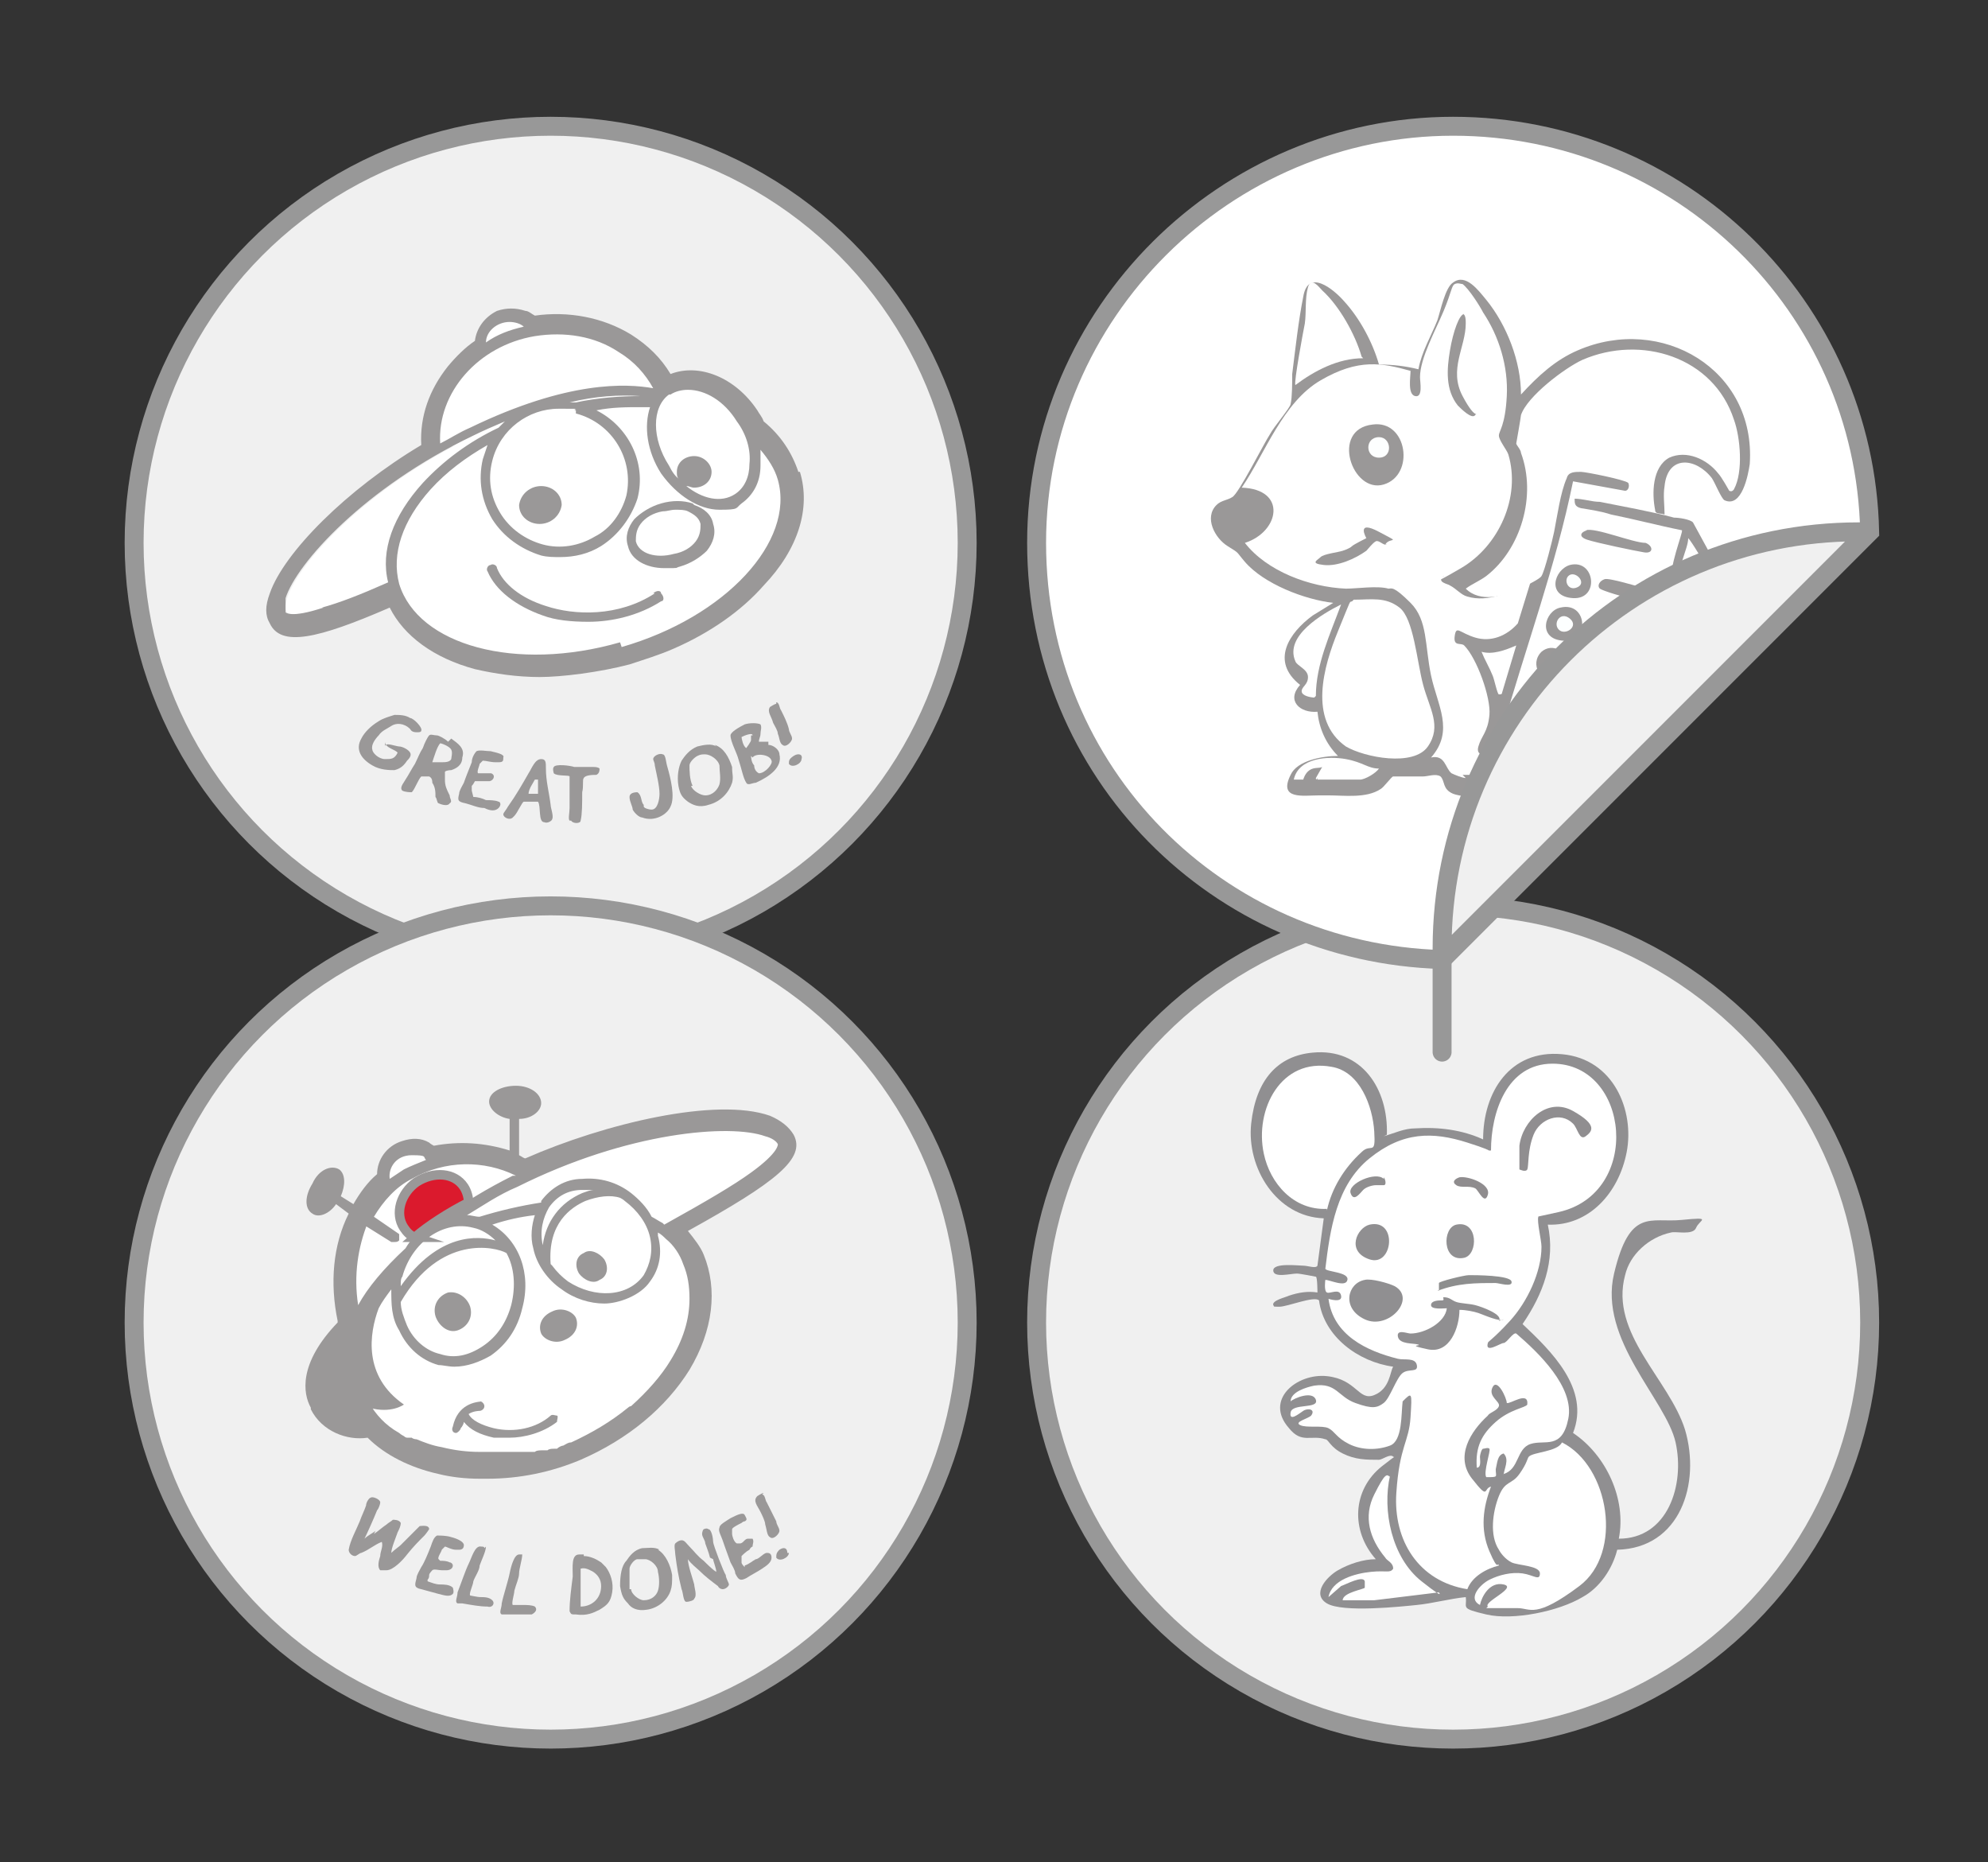 <?xml version="1.0" encoding="UTF-8"?>
<svg id="Warstwa_1" xmlns="http://www.w3.org/2000/svg" version="1.1" viewBox="0 0 126 118">
  <rect x="0" y="0" width="126" height="118" fill="#333333" stroke="none"/>
  <!-- Generator: Adobe Illustrator 29.0.1, SVG Export Plug-In . SVG Version: 2.1.0 Build 192)  -->
  <defs>
    <style>
      .st0, .st1 {
        stroke-width: 1.2px;
      }

      .st0, .st1, .st2 {
        stroke: #989898;
      }

      .st0, .st2 {
        fill: #f0f0f0;
        stroke-linejoin: round;
      }

      .st3 {
        fill: #8f8e8f;
      }

      .st4 {
        fill: #9a9898;
      }

      .st5 {
        fill: #8f8c8e;
      }

      .st6 {
        fill: #fdffff;
      }

      .st7 {
        fill: #908e90;
      }

      .st8, .st1 {
        fill: #fff;
      }

      .st9 {
        fill: #8d8e8e;
      }

      .st10 {
        fill: #908f91;
      }

      .st2 {
        stroke-width: 1.2px;
      }

      .st11 {
        fill: #db1a2d;
        stroke: #9a9898;
        stroke-miterlimit: 10;
        stroke-width: .6px;
      }
    </style>
  </defs>
  <g>
    <circle class="st2" cx="92.1" cy="83.8" r="26.4"/>
    <g>
      <path class="st10" d="M87.7,72c.7-.2,1.3-.5,2-.5,1.5-.1,3,.1,4.3.7,0-3,1.7-5.7,5-5.4s4.6,3.6,4.1,6.2-2.4,4.7-5,4.6c.5,2.3-.3,4.4-1.6,6.3,1.8,1.7,4.3,4.1,3.2,6.9,2.1,1.4,3.4,4.2,2.9,6.7,3.1,0,4.2-3.4,3.6-6.1s-4.9-6.5-3.9-10.7,2.3-3.2,4.3-3.4,1.1,0,.9.5-1.3.2-1.6.3c-1.4.3-2.6,1.4-2.9,2.7-1,3.7,2.8,6.6,3.8,9.8,1,3.4-.3,7.5-4.3,7.6-.3,1.2-1.1,2.4-2.2,3-1.5.9-4.4,1.5-6.1,1.1s-1.2-.4-1.3-1.1c-1,.1-2.1.4-3.1.5s-4.7.5-5.7-.1,0-1.7.7-2.1,1.6-.7,2.4-.7c-1.6-1.8-1.5-4.4.4-5.9s.9-.4.7-.6-.7.2-.9.2c-.8,0-1.5,0-2.3-.4s-.9-.9-1.1-.9c-.9-.3-1.5.3-2.3-.7-1.6-1.8.5-3.5,2.4-3.3s2,1.6,3,1.2,1-1.5,1.2-1.8c-2.2-.3-4.4-1.9-4.7-4.2-.3-.3-2,.4-2.5.4s-.3,0-.4-.1c-.1-.3.8-.5,1-.6.6-.2,1.2-.3,1.8-.2,0,0,0-1-.1-1,0,0-1-.2-1.2-.2-.4,0-1.5.3-1.5-.2s1.6-.3,1.9-.3.8.2.9,0l.4-3c-3-.1-4.9-3.2-4.6-6s1.7-4.3,3.9-4.5c3.1-.3,4.8,2.3,4.7,5.2Z"/>
      <path class="st8" d="M95.3,93.5c0-.4.4-1,0-1.4-.4.1-.4.6-.5,1,0,.5.2.5-.6.5-.2-.3.3-1.7.2-1.8s-.3,0-.4,0-.2.4-.2.5c0,.2.1.7-.2.7-.1-1.3.3-2.1,1.2-2.9s1.9-.9,2-1.1c.1-.9-1.1,0-1.3-.1,0-.3-.6-1.6-.9-1s.5.9.4,1.2-.6.4-.7.6c-1.1,1-2.1,2.6-1,4s.7.6,1.2.5c-.5,1.3-.7,2.7-.1,4.1s.5.6.6.9c-.8.2-1.7.7-2,1.5-3.1-.5-4.7-3.1-4.5-6.1s.8-3.2.9-4.8.1-1.6-.5-1c-.1.8,0,2.5-.8,2.8s-1.8.3-2.6-.1-.9-.8-1.3-1-1.4,0-1.8-.2.5-.4.7-.6c.3-.4-.2-.5-.5-.3s-.9.7-.8.1,1.8-.2,1.6-.8-1.4-.1-1.6.1c0-.6,1-.9,1.5-1,1.4-.2,1.5.7,2.6,1.1s1.4.3,1.8,0,.8-1.6,1.2-1.9,1,0,.9-.5-.8-.3-1.2-.4c-2-.5-4.1-1.5-4.4-3.8,0,0,.9.3.8-.2s-.7-.1-.9-.2-.1-.8-.1-.8c.3,0,1.3.5,1.4,0s-1.3-.5-1.4-.7c.3-2.5.7-5.3,2.8-7s4-1.7,6.2-1,1,.5,1.5.5c0-2.4,1-5.5,3.9-5.5,4.9,0,5.7,8.2.4,9.4s-1.2,0-1.3.3.2,1.5.2,1.9c0,1.6-.9,3.5-2,4.7s-1.4,1.3-1.4,1.4c-.2.7.8,0,1,0s.6-.7.8-.6c1.4,1.2,3.7,3.4,3.3,5.4s-1.5,1.3-2.4,1.6-.7,1.6-1.7,1.9Z"/>
      <path class="st8" d="M94.3,101.8c-.3-.3,1.9-1.2,1-1.4s-1.4.8-1.5,1.3c-.8-.4,0-1.3.6-1.6s1.4-.5,2.1-.4,1.1.5,1.1,0-1.4-.5-1.8-.7-.7-.6-.8-.8c-.6-.9-.4-2.4,0-3.4s.8-.7,1.3-1.4.5-1,.6-1.1c.3-.3,1.8-.3,2.1-.9,3,1.5,3.9,7,1.1,9.1s-3.1,1.4-3.9,1.4h-2Z"/>
      <path class="st8" d="M84.1,76.6c-2.1.1-3.6-1.6-4-3.5-.6-2.8,1.1-6.1,4.3-5.5,1.8.3,2.6,2.5,2.7,4.1s-.2.7-.8,1.3c-1.1,1-1.9,2.3-2.2,3.7Z"/>
      <path class="st8" d="M88.1,93.5c-.5,2.2.1,5.2,2,6.7s.8.4,1.1.7l-4.1.5h-2c0-.5,1.4-.7,1.4-.8s0-.3,0-.4c-.1-.4-1.2.2-1.5.3l-.8.7c.2-1.1,1.7-1.5,2.7-1.6s1.2.1,1.4-.2c0-.4-.4-.5-.5-.7-1-1.2-1.4-2.6-.7-4s.8-1.3,1-1.1Z"/>
      <path class="st10" d="M95.3,83.6c-.2.2-1.3-.3-1.6-.4s-.8-.2-1.2-.2c0,1.1-.6,2.8-2,2.5s-.4-.2-.6-.3c-.3-.1-1.2,0-1.3-.5s.6-.2.8-.2c.9,0,2.2-.7,2.3-1.6-.2,0-1,.1-1-.2s.5-.3.7-.3,0-.2.1-.2c.4,0,.5.2.8.3s.8.1,1.2.2,1.8.6,1.5,1Z"/>
      <path class="st10" d="M86.5,81.1c.4-.1,1.5.2,1.9.4,1.4.8-.4,2.8-1.9,2.1s-1.1-2.3,0-2.5Z"/>
      <path class="st7" d="M96.3,72.6c.2-1.6,1.8-3.1,3.4-2.2s1.2,1.3.8,1.6-.5-.5-.8-.8c-.8-.8-2.1-.3-2.5.7s-.3,2-.4,2.2-.5,0-.5,0c0-.4,0-1,0-1.5Z"/>
      <path class="st10" d="M86.8,77.6c1.8-.4,1.5,2.7,0,2.2s-.8-2,0-2.2Z"/>
      <path class="st10" d="M92.3,77.6c1.4-.3,1.4,1.9.5,2.1-1.4.3-1.4-1.9-.5-2.1Z"/>
      <path class="st9" d="M91.2,81.8c0-.2,0-.4,0-.5s1.6-.5,1.9-.5c.4,0,2.6,0,2.7.4s-.8.1-1,.1c-1.3,0-2.4,0-3.7.5Z"/>
      <path class="st3" d="M87.7,74.6c.1.1.2.5,0,.5s-.3,0-.5,0c-.2,0-.6.1-.8.3s-.6.8-.8.2,1.6-1.4,2.1-.9Z"/>
      <path class="st5" d="M92.5,74.6c.5-.1,2,.4,1.8,1.1s-.6-.3-.8-.4c-.4-.2-.9,0-1.2-.2s-.1-.4.2-.5Z"/>
    </g>
  </g>
  <g>
    <circle class="st2" cx="34.9" cy="34.4" r="26.4"/>
    <g>
      <g>
        <path class="st8" d="M33.8,20.9c-.2,0-.3,0-.5,0-.3-.5-1-.7-1.7-.5-.6.3-1,.9-.9,1.5-2.3,1.4-3.7,4-3.3,6.6l14.7-2.5c-.6-3.6-4.4-5.9-8.4-5.3Z"/>
        <path class="st8" d="M43.1,26.3c-.2-.4-.6-.7-1.2-1-3-1.1-8.1.4-11.8,2.3-6.9,3.3-11.2,8.1-11.9,10.3-.1.4-.2.7,0,.9,0,0,.3.4,2.4-.3,1.3-.4,3.1-1.1,6-2.4v.3c.1,0,16.9-10.2,16.9-10.2h-.3Z"/>
        <path class="st8" d="M49.5,30.1c1.2,4.1-3.3,9-10.1,11s-13.2.2-14.4-3.9c-1.2-4.1,3.3-9,10.1-11,6.8-1.9,13.2-.2,14.4,3.9Z"/>
        <path class="st8" d="M44.8,33.2c.2.9-.6,2-1.9,2.3-1.3.4-2.6-.1-2.8-1-.2-.9.6-2,1.9-2.3,1.3-.4,2.6.1,2.8,1Z"/>
        <path class="st8" d="M40,31.5c-.6,2.5-3.1,4-5.6,3.4-2.5-.6-4-3.1-3.4-5.6.6-2.5,3.1-4,5.6-3.4,2.5.6,4,3.1,3.4,5.6Z"/>
        <path class="st8" d="M47,26.5c1.2,1.9,1.2,4.1-.2,5-1.3.9-3.4.1-4.7-1.7-1.2-1.9-1.2-4.1.2-5,1.3-.9,3.4-.1,4.7,1.7Z"/>
      </g>
      <g>
        <path class="st4" d="M34.3,30.8c-.7,0-1.3.5-1.4,1.2,0,.7.6,1.2,1.3,1.2.7,0,1.3-.5,1.4-1.2,0-.7-.6-1.2-1.3-1.2Z"/>
        <path class="st4" d="M41.5,37.6c-2.3,1.5-5.1,1.4-6.9.8-1.6-.5-2.7-1.4-3.1-2.4,0-.2-.3-.3-.4-.2-.2,0-.3.3-.2.4.5,1.2,1.8,2.2,3.5,2.8.8.3,1.8.4,2.9.4,1.5,0,3.2-.4,4.6-1.3.2,0,.2-.3,0-.5,0-.2-.3-.2-.5,0Z"/>
        <path class="st4" d="M43.9,31.9c-.6-.2-1.3-.2-2,0-.7.2-1.3.6-1.7,1-.4.5-.6,1.1-.4,1.7.2.9,1.2,1.4,2.3,1.4s.6,0,1-.1c.7-.2,1.3-.6,1.7-1,.4-.5.6-1.1.4-1.7-.1-.6-.6-1-1.2-1.2ZM44.1,34.3c-.3.4-.8.7-1.4.8-1.1.3-2.2,0-2.4-.8,0-.3,0-.7.3-1.1.3-.4.8-.7,1.4-.8.3,0,.5-.1.8-.1s.6,0,.8.1c.4.2.7.4.8.8,0,.3,0,.7-.3,1.1Z"/>
        <path class="st4" d="M50.6,29.9c-.4-1.2-1.1-2.3-2.2-3.2-.1-.3-.3-.5-.4-.7-1.4-2.1-3.7-3-5.5-2.3-.6-1-1.4-1.8-2.5-2.5-1.8-1.1-4-1.5-6.1-1.2-.2-.1-.4-.3-.6-.3-.6-.2-1.2-.2-1.8,0h0c-.8.4-1.3,1.1-1.4,1.9-.6.4-1.2,1-1.7,1.6-1.2,1.5-1.8,3.2-1.7,5-4.7,2.8-8.7,6.8-9.6,9.4-.3.8-.3,1.4,0,1.9.7,1.5,3,1,7.6-1,.9,1.8,2.8,3.2,5.4,3.9,1.3.3,2.7.5,4.1.5s3.8-.3,5.7-.8c.9-.3,1.9-.6,2.8-1,2.3-1,4.3-2.4,5.7-4,2.2-2.3,3-4.9,2.3-7.2ZM42.5,25c.3-.2.7-.3,1.1-.3,1.1,0,2.3.7,3.1,2,.6.8.9,1.8.8,2.7,0,.8-.3,1.5-.9,1.9-.9.6-2.1.3-3.1-.5.2,0,.3.1.5.1.6,0,1.1-.4,1.1-1,0-.5-.5-1-1.1-1-.6,0-1.1.4-1.1,1,0,.2,0,.4.2.5-.3-.2-.5-.5-.7-.9-1.1-1.7-1.1-3.7,0-4.5ZM32.3,20.4c.3,0,.7.1.9.3-.9.2-1.7.5-2.4,1,0-.7.7-1.3,1.5-1.3ZM33.9,21.3c1.9-.3,3.8,0,5.3,1,1,.6,1.7,1.4,2.2,2.3-1.7-.3-5.4-.5-11.6,2.5-.7.3-1.3.7-1.9,1-.2-3.2,2.4-6.2,6-6.8ZM36.5,25.5c-.1,0-.3,0-.4,0,1.6-.4,3.2-.5,4.5-.4-1.3,0-2.7.1-4.1.4ZM36.5,26.2c2.3.6,3.7,2.9,3.2,5.2-.3,1.1-1,2.1-2,2.6-1,.6-2.2.8-3.3.5-1.1-.3-2.1-1-2.7-2-.6-1-.8-2.1-.5-3.3.5-2,2.3-3.3,4.2-3.3s.7,0,1.1.1ZM20.5,38.5c-2.1.7-2.4.3-2.4.3,0-.2,0-.5,0-.9.7-2.2,5-7,11.9-10.3.6-.3,1.3-.6,2-.9-.1.1-.3.3-.4.4-1.9.9-3.5,2.1-4.8,3.5-1.9,2.1-2.7,4.3-2.2,6.3-1.8.8-3.1,1.3-4.2,1.6ZM39.3,40.7c-6.6,1.9-12.8.2-14-3.7-.5-1.9.2-4,2-6,1-1.1,2.2-2,3.6-2.8-.1.3-.2.6-.3.9-.3,1.3-.1,2.6.6,3.8.7,1.1,1.8,1.9,3.1,2.3.4.1.8.1,1.2.1.9,0,1.8-.2,2.6-.7,1.1-.7,1.9-1.8,2.3-3,.6-2.3-.6-4.6-2.6-5.6,1-.2,1.9-.2,2.8-.2s.4,0,.6,0c-.4,1.2-.2,2.8.7,4.2,1,1.4,2.4,2.3,3.7,2.3s1-.1,1.4-.4c.7-.5,1.2-1.3,1.2-2.4,0-.3,0-.7,0-1,.5.6.9,1.2,1.1,1.9,1.1,3.9-3.3,8.7-9.9,10.6Z"/>
      </g>
    </g>
    <g>
      <path class="st4" d="M24.4,47.3c0-.3.7,0,.9,0,.2,0,.6.2.7.4.1.2-.1.4-.2.5-.2.3-.4.5-.8.6-.3,0-.9,0-1.4-.3-.7-.4-1.1-1-.7-1.7.2-.4.6-.8,1.1-1.1.3-.2.7-.3,1-.4.3,0,.7,0,1,.2.2,0,.8.6.7.8,0,.1-.2.1-.2.1-.2,0-.4,0-.5-.2-.4-.4-.9-.4-1.2-.2-.3.2-.6.3-.8.6-.2.2-.5.6-.4.9,0,.2.4.6.8.6.4,0,.6,0,.8-.4-.1-.2-.8-.3-.8-.7Z"/>
      <path class="st4" d="M28.6,46.8c.4.3.9.6.7,1.2,0,.5-.4.7-.7.8,0,0-.3,0-.4.1,0,.1,0,.4,0,.5,0,.4.1.6.3,1,0,.2.2.4,0,.5-.1.2-.5.1-.7,0-.1,0-.1-.3-.2-.4,0-.3,0-.6-.2-.9,0-.1,0-.3-.2-.4,0,0-.4,0-.5,0-.2.2-.4.8-.6,1-.1,0-.4,0-.6-.1-.2-.2.1-.5.2-.7.2-.3.4-.7.6-1,.2-.4.3-.7.5-1,.1-.3.3-.7.4-.8.1-.1.3,0,.5,0,.1,0,.5.2.7.4ZM28.6,48.1c0-.1.1-.4,0-.6-.1-.2-.6-.4-.7-.4-.2.2-.4.9-.5,1.2.2,0,.4,0,.6,0,.2,0,.5,0,.6-.2Z"/>
      <path class="st4" d="M30,50.5c.3,0,.6.1.8.2.2,0,.6,0,.8.1.1,0,.2.2,0,.4-.2.2-.5.2-.9,0-.4,0-.8-.2-1.2-.3-.5-.1-.5-.2-.4-.6,0-.2.2-.5.3-.7.1-.3.3-.8.5-1.3,0-.3.2-.6.3-.7.2-.1.6,0,.9,0,.4.1.9.2.8.4,0,.2,0,.3-.3.3,0,0-.1,0-.2,0-.3,0-.6-.1-.8-.1,0,0-.1.1-.2.2,0,.1-.2.5-.1.6,0,0,0,0,.2,0,.2,0,.4,0,.6,0,.1,0,.2.1.2.2,0,.2-.2.3-.3.3,0,0-.2,0-.3,0-.2,0-.5,0-.6,0,0,0-.1.2-.2.3,0,.1,0,.2,0,.3,0,0,0,0,0,0,0,0,0,0,0,0Z"/>
      <path class="st4" d="M32.5,51.8c-.2.2-.6,0-.6-.2,0-.1.2-.3.3-.5.5-.7.9-1.4,1.3-2.1.2-.3.4-.9.8-.9.3,0,.3.2.3.6,0,.8.2,1.5.3,2.3,0,.2.2.7.1.9,0,.1-.3.3-.5.2-.4,0-.2-1-.4-1.3-.3,0-.8,0-.9,0-.1,0-.4.7-.6.9ZM33.9,49.4c-.1.2-.4.6-.4.9.1,0,.5,0,.6,0,0-.1,0-.7,0-.9,0,0,0,0,0,0Z"/>
      <path class="st4" d="M36.1,52c-.1-.1,0-.5,0-.8,0-.3,0-.7,0-1,0-.2,0-.8,0-1,0-.1-.8,0-1-.2,0,0-.1-.3,0-.4.1-.2,1-.1,1.3,0,.3,0,.9,0,1.2,0,.1,0,.3,0,.4.1,0,.1,0,.3-.2.4-.2,0-.7,0-.8.2-.1.1,0,.5-.1.9,0,.7,0,1.4-.1,1.8,0,.2-.5.2-.6,0Z"/>
      <path class="st4" d="M40.8,51.1c0,.1.3.2.5.2.4,0,.5-.7.5-1,0-.5-.2-1.3-.3-1.8,0-.2-.1-.3-.1-.4,0-.2.4-.4.6-.3.2,0,.2.5.3.8.2.7.5,1.9.2,2.5-.2.5-1,1-1.8.7-.2,0-.5-.3-.6-.5,0-.2-.2-.5-.2-.8,0-.2.2-.3.5-.3.3.2.2.6.4.8Z"/>
      <path class="st4" d="M45.3,47.2c.6.2.9.8,1.1,1.4,0,.5.1.6,0,1-.2.6-.7,1.2-1.5,1.4-.6.2-1,0-1.3-.2-.4-.3-.5-.5-.6-1-.1-.6,0-1.2.2-1.6.2-.3.5-.7,1-.9.4-.1.9-.2,1.2,0ZM43.8,49.8c.1.3.6.6.9.6.5,0,.8-.4.9-.7.1-.4,0-.8,0-1.2-.1-.4-.6-.7-.9-.7-.2,0-.3,0-.5.1-.2.1-.5.4-.5.6,0,.3,0,.9.2,1.3Z"/>
      <path class="st4" d="M48.7,47.2c.3,0,.7.3.7.6.2.8-.6,1.4-1.5,1.8-.2,0-.5.2-.6,0-.2-.3-.3-.9-.5-1.5-.1-.4-.5-1.1-.5-1.5,0-.2.5-.5.9-.7.3-.1.8-.1,1,0,.1.2,0,.4,0,.6,0,.2-.1.3-.1.5.2,0,.4,0,.6,0ZM47.6,47.9c0,0,0,.4.2.6,0,.2.1.4.3.5.4,0,.9-.6.8-.8-.1-.4-1-.5-1.2-.2ZM47.7,46.6c0-.2-.5,0-.7.1,0,.1.1.6.3.7,0,0,.3-.4.3-.5,0,0,0-.3,0-.3Z"/>
      <path class="st4" d="M50.8,48.1c0,.3-.6.6-.8.3,0-.2,0-.3.3-.5.3-.2.6-.1.5.2ZM49.2,44.5c.2,0,.2.4.3.5.2.4.4.8.5,1.2,0,.2.2.4.2.6,0,.2-.4.6-.6.4-.2-.1-.2-.5-.3-.7,0-.2-.2-.5-.3-.7-.1-.4-.4-.7-.2-1,0,0,.3-.2.4-.2Z"/>
    </g>
  </g>
  <g>
    <circle class="st2" cx="34.9" cy="83.8" r="26.4"/>
    <g>
      <g>
        <g>
          <path class="st8" d="M27.4,74.1c-.2-.6-.9-1-1.6-.8-.7.2-1.1.9-.9,1.5"/>
          <path class="st8" d="M25.7,74.4c3-1.6,6.6-1,8.6,1.1-1.6,0-3.2,1-4.6,2-1.1,0-2.2.6-3,1.2-.9.7-1.4,1.6-1.8,2.6-.9.9-1.8,1.8-2.5,2.9-1.2-4,0-8,3.2-9.7Z"/>
          <path class="st8" d="M24.2,75.3c0-.6,0-1.2.3-1.8.7-1.3,2.7-1.3,3.4,0,0,0,0,0,0,.1-1.4.2-2.7.8-3.8,1.6Z"/>
          <path class="st8" d="M41.9,77.9c4.8-2.6,8-4.6,7.5-5.6-.9-1.8-9-1.4-17,2.6-7.9,4-11.2,9.4-10.3,11.1"/>
          <path class="st8" d="M43.7,79.9c1.7,4-1.5,9.3-7.3,11.7-5.7,2.5-12,.7-13.5-2.8-1.4-3.2.7-8.5,6.5-11,5.7-2.5,12.6-2,14.3,2.1Z"/>
          <path class="st8" d="M32.7,82.8c-.6,2.4-2.8,3.9-4.9,3.3-2.1-.6-3.2-2.9-2.6-5.4.6-2.4,2.8-3.9,4.9-3.3,2.1.6,3.2,3,2.6,5.4Z"/>
          <path class="st8" d="M39.7,75.8c1.8,1.3,2.3,3.6,1.2,5.1-1.1,1.5-3.4,1.7-5.2.4-1.8-1.3-2.3-3.6-1.2-5.1,1.1-1.5,3.4-1.7,5.2-.4Z"/>
          <path class="st8" d="M29.6,78.8c-2.4.4-3.6,2.3-4.5,4.3-.2-.8-.2-1.6,0-2.4.6-2.4,2.8-3.9,4.9-3.3,1,.3,1.7.9,2.2,1.8-.7-.4-1.8-.6-2.7-.4Z"/>
          <path class="st8" d="M35.8,76.9c-.8.9-1.2,2-1.3,3.1-.7-1.2-.7-2.7,0-3.7,1-1.4,3-1.7,4.7-.8-1.3,0-2.6.5-3.4,1.4Z"/>
        </g>
        <g>
          <path class="st4" d="M28.4,81.9c.6-.1,1.2.3,1.4.9.2.7-.2,1.3-.8,1.5-.6.2-1.2-.3-1.4-.9-.2-.7.2-1.3.8-1.5Z"/>
          <path class="st4" d="M37,79.4c.4-.3,1,0,1.3.4.3.5.2,1.1-.3,1.3-.4.3-1,0-1.3-.4-.3-.5-.2-1.1.3-1.3Z"/>
          <path class="st4" d="M34.3,84.5c-.2-.5,0-1.1.7-1.4.6-.3,1.3,0,1.5.4.2.5,0,1.1-.7,1.4-.6.3-1.3,0-1.5-.4Z"/>
          <path class="st4" d="M30.4,88.8c.2,0,.3.2.3.3,0,.2-.2.3-.3.3,0,0-.4,0-.7.2,0,0,0,0,0,0,.2.4.8.7,1.6.9,1.3.3,2.7,0,3.6-.8.1-.1.3,0,.4,0s0,.3,0,.4c-.9.7-2.1,1-3,1s-.7,0-1,0c-.9-.2-1.5-.5-1.9-1,0,.1-.1.3-.2.4,0,.1-.2.3-.3.3s0,0,0,0c-.2,0-.3-.2-.2-.4.3-1.4,1.4-1.6,2-1.6Z"/>
          <path class="st4" d="M19.7,89.3c.7,1.4,2.3,2,3.6,1.8,1.1,1.1,2.7,1.9,4.5,2.3.8.2,1.7.3,2.6.3.2,0,.3,0,.5,0,2,0,4-.4,5.9-1.2,3-1.3,5.4-3.3,6.9-5.7,1.5-2.5,1.8-5.1.9-7.3-.2-.5-.6-1-1-1.5,5.6-3.1,7.5-4.6,6.7-6.1-.3-.5-.8-.9-1.5-1.2-3.4-1.2-10.5.5-15.5,2.7-.1,0-.2-.1-.4-.2v-2.3c.8,0,1.4-.5,1.4-1,0-.6-.7-1.1-1.6-1.1s-1.7.4-1.7,1c0,.5.6,1,1.3,1.1v2c-1.6-.5-3.2-.6-4.8-.3,0,0-.2-.1-.3-.2-.5-.3-1.1-.3-1.7-.1-1,.3-1.6,1.2-1.6,2.1-.6.5-1.1,1.2-1.5,1.9l-.8-.5c.3-.7.3-1.4-.1-1.7-.5-.3-1.3,0-1.7.9-.5.8-.5,1.6,0,1.9.4.3,1.1,0,1.5-.6l.8.6c-1,2-1.2,4.4-.7,6.8,0,0,0,0,0,.1-2.5,2.6-2.2,4.5-1.7,5.4ZM27,73.5c-.5.2-1,.4-1.4.6-.3.2-.6.4-.9.6-.1-.7.4-1.5,1.4-1.5s.7.1.9.3ZM42,77.5c-.2-.1-.5-.3-.7-.4-.3-.6-.8-1.1-1.3-1.5-.9-.7-2-1-3.1-.9-1.1,0-2,.6-2.6,1.4,0,0,0,0,0,.1-1.3.2-2.6.5-3.9.9,0,0,0,0,0,0-.3,0-.5-.1-.8-.1,1-.6,2-1.3,3.2-1.8,7-3.5,13.5-4,15.7-3.2.4.1.7.3.8.5,0,0,.1.5-1.7,1.8-1.1.8-2.8,1.8-5.5,3.3ZM25.4,81.4c0-.2,0-.4.1-.5.6-2.2,2.6-3.6,4.5-3.1.5.1,1,.4,1.4.8-1.1-.3-3.6-.5-6,2.9ZM32.1,79.4c.5.9.6,2.1.3,3.3-.3,1.1-.9,2-1.8,2.6-.9.6-1.8.8-2.7.5-.9-.2-1.7-.9-2.1-1.8-.2-.5-.4-1-.4-1.5,2.5-4.3,6-3.5,6.7-3.1ZM34.9,80.1c-.2-2.6,1.3-3.6,2.2-4,.8-.3,1.6-.4,2.2-.2,0,0,.2.1.3.2.8.6,1.4,1.4,1.6,2.3.2.9,0,1.7-.4,2.4-1,1.4-3.1,1.5-4.8.4-.4-.3-.7-.6-1-1,0,0,0,0,0,0ZM34.4,78.9s0,0,0,0c-.2-.9,0-1.7.4-2.4.5-.7,1.2-1.1,2.1-1.1,0,0,.2,0,.3,0,.2,0,.3,0,.5,0-.3,0-.5.1-.8.2-1.4.6-2.3,1.8-2.5,3.3ZM23.4,89.2c1.4.4,2.2-.2,2.2-.2-2.6-1.8-2.2-4.5-1.6-6.1.2-.4.5-.8.8-1.2,0,.9,0,1.8.5,2.6.5,1.1,1.4,1.9,2.5,2.2.3,0,.6.1,1,.1.8,0,1.6-.3,2.3-.7,1-.7,1.7-1.7,2-3,.6-2.2-.2-4.3-1.9-5.3.9-.3,1.8-.5,2.7-.6-.2.6-.3,1.4-.1,2.1.2,1,.9,2,1.8,2.6.8.6,1.8.9,2.7.9s2.3-.5,2.9-1.4c.6-.8.8-1.8.5-2.9,0,0,0-.1,0-.2.2.1.4.3.5.4,0,0,0,0,0,0,.5.4.9,1,1.1,1.6.3.7.4,1.4.4,2.2,0,1.3-.4,2.6-1.2,3.9-.6,1-1.5,2-2.5,2.9,0,0-.1,0-.2.1,0,0,0,0,0,0-1.1.9-2.3,1.6-3.6,2.2-.2,0-.3.1-.5.2,0,0,0,0,0,0-.1,0-.3.1-.4.2,0,0-.1,0-.2,0-.1,0-.3,0-.4.1,0,0-.2,0-.3,0-.2,0-.4,0-.5.1-.1,0-.2,0-.4,0,0,0-.2,0-.3,0-.1,0-.3,0-.4,0,0,0-.2,0-.2,0-.2,0-.4,0-.6,0,0,0-.1,0-.2,0-.2,0-.4,0-.5,0,0,0-.1,0-.2,0-.2,0-.4,0-.7,0-.8,0-1.6-.1-2.4-.3-.6-.1-1.1-.3-1.6-.5,0,0,0,0,0,0,0,0-.2,0-.3-.1,0,0,0,0-.1,0,0,0-.1,0-.2,0,0,0-.1,0-.2-.1,0,0,0,0,0,0,0,0-.2-.1-.3-.2,0,0,0,0,0,0-.9-.5-1.5-1.2-1.9-1.9ZM23.2,77.7l1.6,1c0,0,.1,0,.2,0,.1,0,.2,0,.3-.1,0-.1,0-.3,0-.4l-1.6-1.1c.6-1,1.4-1.9,2.4-2.4,2.1-1.2,4.6-1.2,6.6-.2,0,0-.1,0-.2,0-1.6.8-3.1,1.7-4.3,2.6-1,.3-1.9,1-2.5,2-1.4,1.3-2.4,2.5-3,3.6-.3-1.9,0-3.7.6-5.2ZM22.3,83.3s0,0,0,0c0,0,0,0,0,0,0,0,0,0,0,0Z"/>
        </g>
      </g>
      <path class="st11" d="M26.3,78.4c-.3-.1-.5-.3-.7-.6-.6-.9-.2-2.2.8-2.9,1.1-.7,2.4-.6,3,.3.2.3.3.7.3,1-1.2.6-2.6,1.5-3.4,2.2Z"/>
    </g>
    <g>
      <path class="st4" d="M23.7,97.2c.3-.2.5-.4.8-.6.1-.1.3-.2.4-.3.1,0,.4,0,.5.2,0,.2-.1.4-.2.6-.1.3-.4,1-.4,1.3.2-.2.5-.4.6-.5.3-.3.5-.5.8-.8.1-.1.3-.3.4-.4.1,0,.6-.1.6.2,0,0-.2.3-.3.4-.4.4-.7.7-1.1,1.2-.3.4-.9,1-1.3,1-.1,0-.3,0-.4,0-.2-.2-.1-.6,0-.9,0-.3.2-.6.1-.9-.5.2-.8.5-1.3.7-.1,0-.3.2-.4.2-.2,0-.4-.2-.4-.4.1-.6.5-1.3.7-1.8.1-.3.3-.7.4-1,0-.2.2-.5.3-.5.1-.1.6.1.6.3,0,.1-.1.4-.2.5-.2.5-.6,1.4-.8,1.8.2-.2.6-.4.7-.5Z"/>
      <path class="st4" d="M27.1,100.2c.3.1.5.2.8.2.2,0,.6,0,.8.2,0,0,.1.3,0,.4-.2.2-.5.1-.9,0-.4-.1-.7-.2-1.1-.3-.5-.1-.4-.3-.3-.7,0-.2.2-.5.3-.7.2-.3.4-.8.6-1.3.1-.3.2-.6.4-.7.2,0,.6,0,.9.1.4.1.8.3.8.5,0,.2-.1.3-.3.3,0,0-.1,0-.2,0-.3,0-.6-.2-.7-.2,0,0-.1.1-.2.2,0,.1-.3.5-.2.6,0,0,0,0,.1.1.2,0,.4,0,.6.1.1,0,.2.1.2.2,0,.2-.2.3-.4.3,0,0-.2,0-.3,0-.2,0-.5-.1-.6,0,0,0-.2.2-.2.3,0,.1,0,.2-.1.3,0,0,0,0,0,0,0,0,0,0,0,0Z"/>
      <path class="st4" d="M30.8,98c0,.3-.3.9-.4,1.2,0,.3-.3.7-.4,1,0,.2-.3.8-.2.9,0,0,.5.1.6.1.3,0,.6,0,.8.2.2.2,0,.5-.3.4-.5,0-1-.1-1.6-.2-.2,0-.2,0-.3,0-.2-.1,0-.4,0-.7.2-.5.5-1.4.7-1.8.2-.4.4-1.2.8-1.1.1,0,.2,0,.2.1Z"/>
      <path class="st4" d="M33.1,98.5c0,.3-.2.9-.2,1.2,0,.3-.2.7-.3,1.1,0,.2-.2.8-.1.9,0,0,.5,0,.6,0,.3,0,.6,0,.8.1.2.2,0,.4-.2.5-.5,0-1,0-1.6,0-.2,0-.2,0-.3,0-.2-.1,0-.4,0-.7.1-.5.4-1.4.5-1.9.1-.5.3-1.2.6-1.2.1,0,.2,0,.2,0Z"/>
      <path class="st4" d="M37,98.6c.4,0,.8.2,1.1.4,0,0,.2.2.3.3.3.4.5,1,.4,1.6-.1.6-.3.8-.8,1.1-.4.2-.8.4-1.5.3-.3,0-.3,0-.4-.2,0-.7.1-1.4.2-2.2,0-.6-.1-1.4.4-1.4,0,0,.2,0,.3,0ZM36.8,101.2c0,.2,0,.5,0,.6.7,0,1.3-.5,1.3-1.3,0-.4-.2-.7-.5-.9-.2-.1-.5-.3-.8-.2,0,0,0,.4,0,.6,0,.5,0,.8,0,1.3Z"/>
      <path class="st4" d="M41.7,98.2c.5.3.8,1,.9,1.6,0,.5,0,.7-.1,1-.2.6-.8,1.1-1.5,1.2-.6.1-1-.1-1.2-.4-.3-.3-.4-.5-.5-1.1,0-.7.1-1.3.4-1.6.2-.3.5-.7,1-.8.3,0,.8-.1,1.1.1ZM40,100.7c0,.3.5.7.8.7.5,0,.8-.3.9-.6.1-.3.1-.8,0-1.2,0-.4-.5-.8-.8-.8-.1,0-.3,0-.5,0-.2,0-.5.4-.5.6,0,.3,0,.9,0,1.3Z"/>
      <path class="st4" d="M45,98.7c-.1-.4-.2-.6-.3-.9,0-.2-.2-.4-.2-.6,0,0,0-.2.1-.3,0,0,.2-.1.3,0,.2,0,.3.6.3.8,0,.2.7,2,.8,2.1,0,.2.2.5.2.6,0,.1-.2.3-.4.3,0,0-.2,0-.3-.2-.4-.3-.8-.6-1.2-1-.1-.1-.5-.4-.7-.7,0,.4.3,1.2.4,1.6,0,.2.2.7,0,.9,0,.1-.3.2-.5.2-.2,0-.2-.6-.3-.8-.2-.8-.3-1.4-.4-2.2,0-.2-.1-.6,0-.7,0,0,.2-.2.4-.2.2,0,.3.2.5.4.3.3.5.6.9.9.2.2.6.6.8.7,0-.2-.2-.7-.2-.8Z"/>
      <path class="st4" d="M47.2,99.2c.3-.1.5-.3.7-.4.2,0,.5-.4.7-.4.1,0,.3,0,.3.3,0,.3-.3.5-.6.7-.3.2-.7.4-1,.6-.4.2-.5.1-.7-.3,0-.2-.2-.5-.3-.7-.1-.3-.3-.8-.5-1.4-.1-.3-.3-.6-.2-.8,0-.2.4-.4.7-.6.4-.2.8-.4.9-.2.1.2.2.3,0,.4,0,0-.1,0-.2.1-.2.1-.6.3-.6.4,0,0,0,.2,0,.3,0,.1.1.5.3.6,0,0,.1,0,.2,0,.2,0,.3-.3.5-.3.1,0,.2,0,.3,0,.1.2,0,.3,0,.5,0,0-.1,0-.2.2-.2.1-.4.3-.5.4,0,0,0,.2,0,.4,0,.1.1.2.2.3,0,0,0,0,0,0,0,0,0,0,0,0Z"/>
      <path class="st4" d="M50,98.4c0,.3-.6.6-.8.3,0-.2,0-.3.2-.5.3-.2.5-.1.5.2ZM48.3,94.7c.2,0,.2.4.3.5.2.4.4.8.6,1.2,0,.2.2.4.2.6,0,.2-.4.6-.6.4-.2-.1-.2-.5-.3-.8,0-.2-.2-.6-.3-.8-.2-.4-.5-.7-.2-1,0,0,.3-.2.4-.2Z"/>
    </g>
  </g>
  <g>
    <path class="st1" d="M118.5,33.7c-.3-14.3-12-25.7-26.4-25.7s-26.4,11.8-26.4,26.4,11.5,26,25.7,26.4l27-27Z"/>
    <g>
      <path class="st4" d="M106.1,32.8c-1.5-.4-3.2-.7-4.7-1-.5,0-1.1-.2-1.6-.2,0,.3,0,.5.4.6.6.1,1.3.2,1.9.4,1.5.3,3,.7,4.5,1,.1.1-.9,2.5-.6,3.2,0,.2.2.3.3.4.9-.3,1.9-.6,2.8-.8-.6-1.1-1.2-2.2-1.8-3.3-.2-.2-.9-.3-1.2-.3Z"/>
      <path class="st4" d="M96.4,48.4c-.4-.5-1.1-.8-1.7-.8,0,0,.2-.7.3-.7.6.2,1.2.4,1.8.6,0-.2.1-.3.2-.5-.4-.1-.7-.3-1.1-.4-.1,0-.7-.2-.7-.3,1.5-5.3,3.4-10.4,4.5-15.8l3.3.6c.2,0,.3-.3.2-.5-.2-.2-2.7-.7-3-.7-.4,0-.8,0-.9.4-.4.9-.6,2.4-.8,3.4-.1.5-.6,2.5-.8,2.8-.1.2-1,.6-1.3.8-1.1.5-2.6.9-3.5,0,.4-.3.9-.5,1.3-.8,2.2-1.7,3.2-5.1,2.2-7.8,0-.2-.3-.5-.3-.6,0,0,.3-1.7.3-1.8.4-1.2,2.8-3,3.9-3.5,3.7-1.6,8.3-.2,9.6,3.8.4,1.1.6,3.3,0,4.4,0,0-.1.2-.3.1,0,0-.5-.9-.7-1.1-.7-.9-2-1.5-3.1-1-1.1.6-1.1,2.3-.9,3.3,0,.3.3.2.6.3,0-.6-.1-1.2,0-1.8.2-2,2-1.8,3-.5.2.3.6,1.3.8,1.4,1.1.5,1.5-1.6,1.6-2.3.4-6-5.6-9.5-10.9-7.2-1.4.6-2.5,1.6-3.6,2.8,0-2.1-.9-4.4-2.2-6-.5-.6-1.3-1.7-2.1-1.1-.5.3-.8,1.8-1,2.4-.4,1-1,2-1.2,3.1-.8-.2-1.6-.3-2.5-.3-.4-1.4-1.2-2.9-2.2-4-.7-.8-2.3-2.1-2.6-.3-.3,1.5-.5,3.3-.7,4.9,0,.5,0,1.5-.1,1.9,0,.2-1.1,1.5-1.3,1.9-.4.6-2,3.8-2.4,4-.3.2-.7.2-1,.5-.8.8-.1,2.1.7,2.6.8.5.5.3,1.1,1,1.2,1.4,3.8,2.4,5.6,2.6l-1.3.8c-1.5,1.1-2.7,2.9-.8,4.4-.9,1,0,1.8,1.1,1.7.1,1,.5,2,1.3,2.8-1,0-2.6.3-3,1.2-.8,1.6.8,1.3,1.8,1.3.2,0,.4,0,.6,0,1,0,2.4.2,3.3-.4.2-.1.7-.8.8-.8.3,0,1.5,0,1.9,0,.3,0,.8-.2,1.1,0,.3.3.1.8.8,1.1.8.3,3.2.3,4.1.3,0,0,0,0,.1,0,0-.5.2-1.1.3-1.6Z"/>
      <path class="st4" d="M101.8,39.7c.2-.2.4-.3.6-.5l-1.1-.3c-.3,0-.5.3-.4.5l.8.2Z"/>
      <path class="st4" d="M98.6,43.3c.3-.4.6-.9.9-1.3-.2-.7-1.1-1.3-1.8-.7-.8.8,0,2,.9,1.9Z"/>
      <path class="st4" d="M97.3,45.9c.3-.7.6-1.3,1-1.9-.2-.1-.5-.2-.9-.1-1,.2-.8,1.6,0,2Z"/>
      <path class="st4" d="M98.9,38.5c1.7-.4,1.9,2.2.2,2.1s-1.2-1.9-.2-2.1Z"/>
      <path class="st4" d="M99.5,35.8c1.6-.4,1.9,2.2.2,2.1s-1.2-1.8-.2-2.1Z"/>
      <path class="st4" d="M100.5,33.6c.6-.2,3,.8,3.8.8.5.2.5.7-.1.6s-3-.6-3.6-.8-.4-.5,0-.6Z"/>
      <path class="st4" d="M104,37.3c.3.3,0,.6-.5.6s-2-.5-2.1-.6c-.2-.2,0-.5.3-.6s2.2.5,2.3.5Z"/>
      <path class="st8" d="M92.9,49.3c-.2,0-.7-.2-.9-.3-.4-.3-.4-1.2-1.3-1,1.5-1.7.4-3.3,0-5.2s-.2-3.5-1.3-4.6-1.2-.9-1.4-.9c-.7-.2-2,0-2.7,0-2.3-.1-5-1.1-6.4-2.9,2.2-.7,2.7-3.4-.2-3.5,1.5-2.2,2.6-5.4,5-6.8s3.9-1.1,5.7-.6c0,.4-.2,1.5.3,1.6s.3-.9.3-1.2c0-1.2,1-3,1.5-4.2s.5-1.6.7-1.7.4,0,.5,0c.4.3,1.1,1.4,1.3,1.8,1,1.5,1.6,3.4,1.5,5.3s-.5,2.2-.5,2.5.5.9.6,1.2c.8,2.7-.6,5.8-3,7.2s-.9.4-1.1.5c-.5.4.3.5.4.6.4.2.7.6,1.1.7,1.3.4,2.8-.3,4-.9l-.8,2.6c-.7.8-1.7,1.2-2.7.9s-1.2-.8-1.3-.1.4.4.6.6c.8.8,1.7,3.3,1.6,4.4s-.5,1.3-.7,2,.6.5,1,.6c.6.2,1.2.4,1.3,1.2-.2,0-.6,0-.8,0s0-.2-.2-.3c-.2-.3-.6-.3-.9-.3l.5.6c-.6,0-1.3,0-1.9,0Z"/>
      <path class="st8" d="M85.8,38c1.1,0,2-.2,2.9.5s1.1,3.4,1.5,4.9,1.2,2.6.3,3.9-4,.7-5.2,0c-2.4-1.7-1.4-5.1-.5-7.3s.7-1.8.9-1.9Z"/>
      <path class="st8" d="M86.4,22.7c-1.6,0-3.1.8-4.3,1.7-.1-.2.5-3.4.6-3.9.1-.7,0-1.6.2-2.3s.7,0,.9.2c1.1,1,2.1,2.8,2.5,4.2Z"/>
      <path class="st8" d="M83.3,44.2c-.2,0-.8-.1-.8-.4s.4-.4.4-.9-.7-.7-.8-1c-.7-1.6,1.7-3,2.9-3.6-.7,1.9-1.6,3.8-1.6,5.8Z"/>
      <path class="st8" d="M83.5,49.3s-.1.2-.1,0l.4-.7c-.2.1-.5,0-.8.2s-.4.6-.4.6c-.2,0-.4,0-.6,0,.3-1.4,2.2-1.5,3.3-1.3s1.4.6,2.1.6c-.2.3-.9.7-1.2.7-.9,0-1.8,0-2.7,0Z"/>
      <path class="st8" d="M106.9,37c.5-.2,1-.3,1.6-.4-.5-1-1.3-2.3-1.5-2.5,0,.7-.8,2-.4,2.6,0,.1.2.2.4.3Z"/>
      <path class="st8" d="M96.1,40.9l-.9,3c0,.1-.1.1-.2.1s-.3-1-.4-1.2c-.2-.5-.5-1-.7-1.5.7.2,1.5-.1,2.2-.4Z"/>
      <path class="st6" d="M98.3,41.8c.6-.2,1,.6.4.9s-.9-.7-.4-.9Z"/>
      <path class="st6" d="M97.5,45.3c.1-.3.3-.6.4-.9-.1,0-.3,0-.5,0-.4.1-.3.7,0,.9Z"/>
      <path class="st6" d="M98.8,39.9c-.4-.4.1-1.2.7-.7s-.3,1.1-.7.7Z"/>
      <path class="st6" d="M99.4,36.5c.4-.4,1.2.4.6.7s-.9-.4-.6-.7Z"/>
      <path class="st4" d="M87,26.9c2.2-.3,2.7,3.2.7,3.8s-3.4-3.5-.7-3.8Z"/>
      <path class="st4" d="M92.7,19.9c.2,0,.2.4.2.6,0,1.5-1.1,2.9-.2,4.6s1,.9.8,1.2-.9-.4-1.1-.6c-.8-1-.7-2.3-.5-3.5s.6-2.3.9-2.3Z"/>
      <path class="st4" d="M87.9,34.5c-.2.1-.5-.3-.7-.2s-.5.5-.6.6c-.7.5-1.8,1-2.7.9s-.4-.3-.2-.5,1.1-.3,1.4-.4.5-.2.6-.3.9-.5.9-.5c0,0-.7-1.2.8-.4s.7.3.4.8Z"/>
      <path class="st6" d="M87.4,27.7c.8,0,.9,1.3,0,1.3s-.9-1.3,0-1.3Z"/>
    </g>
    <path class="st0" d="M117.8,33.7c-14.6,0-26.4,11.8-26.4,26.4s0,.4,0,.6l27-27c-.2,0-.4,0-.6,0Z"/>
  </g>
</svg>